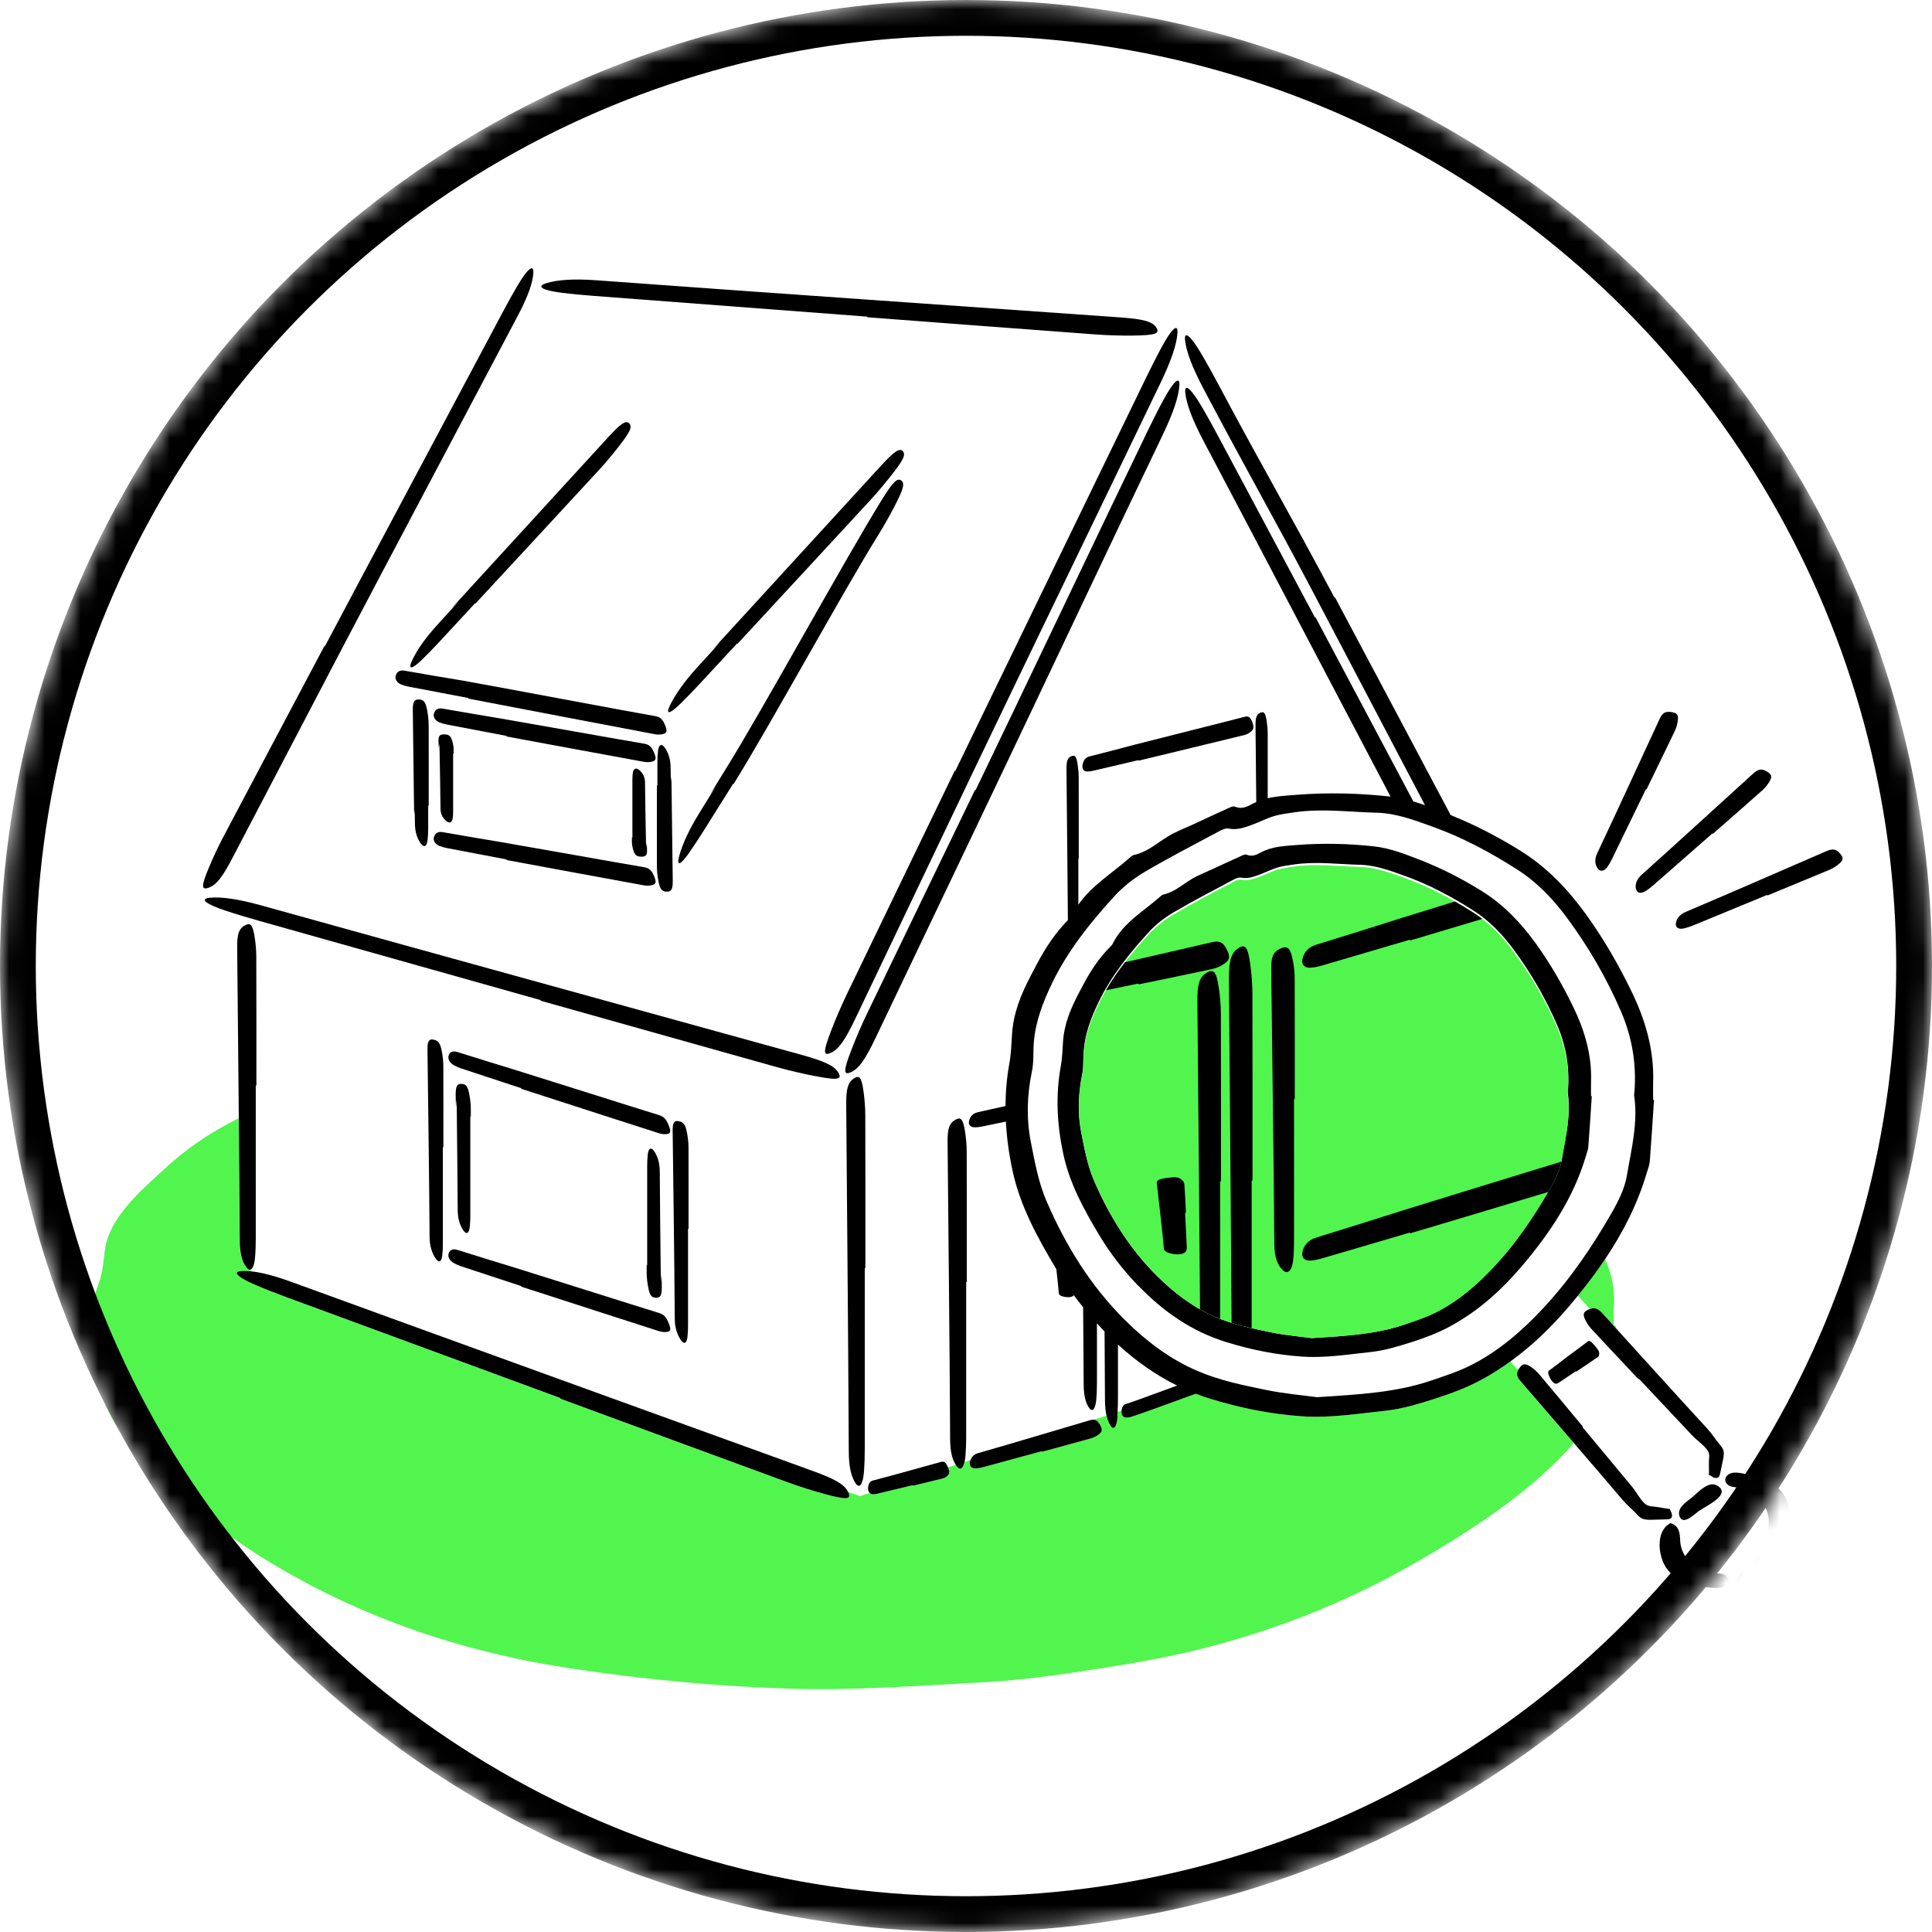 <svg width="108" height="108" viewBox="0 0 108 108" fill="none" xmlns="http://www.w3.org/2000/svg">
<mask id="mask0_124_10737" style="mask-type:alpha" maskUnits="userSpaceOnUse" x="0" y="0" width="108" height="108">
<circle cx="54" cy="54" r="53" fill="white" stroke="black" stroke-width="2"/>
</mask>
<g mask="url(#mask0_124_10737)">
<g clip-path="url(#clip0_124_10737)">
<path d="M88.881 73.175C89.149 73.078 89.329 73.144 89.57 73.412C89.817 73.685 90.066 73.957 90.312 74.23C90.317 74.19 90.322 74.148 90.329 74.108L90.211 74.103C90.211 73.746 90.186 73.388 90.216 73.031C90.287 72.119 90.105 71.238 89.726 70.382C89.255 71.085 88.743 71.764 88.203 72.427L88.881 73.175Z" fill="#51F54E"/>
<path d="M85.02 77.234C84.798 76.978 84.749 76.806 84.862 76.592L84.426 76.108C83.894 76.494 83.337 76.849 82.748 77.161C81.967 77.577 81.125 77.894 80.282 78.165C79.356 78.461 78.407 78.757 77.449 78.861C75.907 79.025 74.362 79.277 72.803 79.173C71.046 79.056 69.326 78.713 67.646 78.191C67.373 78.106 67.107 78.012 66.843 77.911C64.877 78.63 63.391 79.166 63.184 79.216C63.103 79.234 63.017 79.246 62.928 79.239C62.773 79.227 62.674 79.077 62.692 78.872C62.692 78.865 62.692 78.861 62.694 78.856L62.47 78.929C62.465 79.002 62.465 79.077 62.458 79.147C62.413 79.749 62.251 79.977 62.061 79.693C61.965 79.547 61.891 79.366 61.839 79.136L61.135 79.366C61.273 79.375 61.371 79.455 61.475 79.629C61.64 79.909 61.63 80.034 61.388 80.207C61.27 80.294 61.127 80.367 60.984 80.407C60.073 80.663 59.156 80.908 58.242 81.157L58.232 81.127C57.144 81.423 56.054 81.721 54.966 82.015C54.833 82.05 54.692 82.079 54.554 82.088C54.305 82.102 54.165 81.952 54.214 81.719C54.221 81.681 54.236 81.648 54.249 81.615L53.914 81.726C53.827 82.1 53.667 82.208 53.485 81.973C53.465 81.945 53.446 81.916 53.426 81.886L52.987 82.029C53.091 82.269 53.086 82.377 52.95 82.504C52.881 82.57 52.795 82.624 52.709 82.645C52.15 82.786 51.588 82.918 51.026 83.054L51.019 83.026C50.351 83.186 49.684 83.348 49.013 83.508C48.932 83.526 48.846 83.538 48.757 83.531C48.698 83.526 48.651 83.498 48.612 83.458L48.07 83.635L47.392 83.392C47.609 83.827 47.353 83.867 46.062 83.512C45.419 83.336 44.704 83.113 44.037 82.868C39.792 81.315 35.554 79.751 31.312 78.191L31.324 78.158C26.274 76.299 21.221 74.442 16.173 72.58C15.552 72.352 14.924 72.107 14.33 71.858C13.263 71.407 12.925 71.073 13.527 71.052C13.674 71.047 13.837 71.052 14.014 71.071V70.965C13.941 71.003 13.857 70.972 13.768 70.859C13.529 70.551 13.396 70.081 13.394 69.348C13.384 67.068 13.361 64.79 13.342 62.51C11.63 63.356 10.282 64.329 9.151 65.382C8.883 65.632 8.607 65.881 8.338 66.132C7.059 67.319 6.025 68.544 5.857 69.912C5.781 70.525 5.739 71.148 5.515 71.75C4.66 74.051 4.896 76.31 5.902 78.604C6.917 80.92 9.198 82.932 11.605 84.897C13.339 86.314 15.443 87.642 17.826 88.853C21.832 90.886 26.414 92.438 31.94 93.27C35.897 93.867 39.94 94.262 44.074 94.396C47.742 94.516 51.376 94.226 55.002 94.038C57.259 93.921 59.491 93.58 61.669 93.241C63.653 92.933 65.633 92.567 67.471 92.092C72.014 90.914 75.813 89.26 79.139 87.349C82.699 85.306 85.84 83.134 87.971 80.675C87.902 80.595 87.836 80.518 87.767 80.438C86.848 79.371 85.929 78.306 85.01 77.241L85.02 77.234Z" fill="#51F54E"/>
<path d="M13.778 70.855C13.867 70.97 13.95 71 14.024 70.96C14.138 70.902 14.224 70.671 14.256 70.297C14.286 69.957 14.298 69.599 14.298 69.247C14.3 66.393 14.298 63.54 14.298 60.686H14.332C14.332 58.291 14.337 55.895 14.327 53.498C14.327 53.122 14.29 52.727 14.234 52.374C14.12 51.664 13.995 51.549 13.66 51.747C13.349 51.93 13.251 52.24 13.258 52.964C13.285 55.606 13.312 58.246 13.335 60.888C13.339 61.426 13.344 61.962 13.349 62.501C13.369 64.781 13.391 67.058 13.401 69.338C13.404 70.07 13.537 70.542 13.776 70.85L13.778 70.855Z" fill="black"/>
<path d="M47.705 60.305C47.395 60.524 47.296 60.891 47.304 61.746C47.331 64.87 47.358 67.996 47.38 71.123C47.405 74.456 47.434 77.789 47.447 81.122C47.449 81.987 47.582 82.546 47.821 82.908C48.048 83.254 48.245 82.979 48.299 82.25C48.328 81.846 48.341 81.423 48.341 81.009C48.343 77.634 48.341 74.256 48.341 70.88H48.375C48.375 68.046 48.38 65.211 48.37 62.376C48.37 61.929 48.333 61.462 48.277 61.046C48.163 60.206 48.038 60.07 47.703 60.305H47.705Z" fill="black"/>
<path d="M14.339 71.856C14.931 72.107 15.561 72.349 16.182 72.577C21.233 74.439 26.283 76.296 31.334 78.155L31.322 78.188C35.562 79.749 39.801 81.312 44.046 82.866C44.714 83.11 45.426 83.334 46.072 83.51C47.362 83.865 47.619 83.825 47.402 83.39L47.397 83.381C47.188 82.969 46.675 82.678 45.392 82.212C40.706 80.518 36.02 78.821 31.336 77.123C26.34 75.311 21.344 73.504 16.352 71.682C15.357 71.317 14.608 71.127 14.024 71.068C13.847 71.05 13.684 71.043 13.536 71.05C12.935 71.071 13.273 71.407 14.339 71.856Z" fill="black"/>
<path d="M45.503 60.141C46.845 60.406 47.102 60.352 46.853 59.945C46.623 59.569 46.086 59.32 44.756 58.953C39.898 57.614 35.042 56.274 30.183 54.929C25.005 53.498 19.824 52.069 14.648 50.625C13.302 50.249 12.391 50.127 11.745 50.184C11.132 50.238 11.492 50.536 12.598 50.903C13.214 51.107 13.867 51.3 14.509 51.483C19.747 52.959 24.985 54.433 30.223 55.907L30.21 55.938C34.608 57.174 39.006 58.415 43.406 59.647C44.098 59.84 44.837 60.011 45.5 60.143L45.503 60.141Z" fill="black"/>
<path d="M53.399 43.101L53.369 43.09C51.361 47.245 49.349 51.401 47.348 55.559C47.033 56.213 46.734 56.913 46.488 57.543C45.993 58.817 46.008 59.062 46.471 58.841C46.9 58.636 47.247 58.133 47.846 56.876C50.036 52.283 52.226 47.692 54.419 43.101C56.757 38.205 62.534 26.276 64.884 21.384C65.495 20.113 65.774 19.248 65.821 18.625C65.865 18.035 65.495 18.369 64.934 19.412C64.621 19.993 64.31 20.611 64.017 21.217C61.623 26.165 55.791 38.151 53.399 43.101Z" fill="black"/>
<path d="M65.037 22.353C64.724 22.933 64.414 23.551 64.121 24.158C61.726 29.106 56.922 39.23 54.53 44.18L54.5 44.168C52.492 48.324 50.479 52.48 48.479 56.638C48.163 57.292 47.865 57.992 47.619 58.622C47.124 59.896 47.139 60.141 47.602 59.919C48.03 59.715 48.378 59.212 48.977 57.954C51.167 53.361 53.357 48.771 55.55 44.18C57.888 39.284 62.64 29.214 64.99 24.322C65.601 23.051 65.88 22.186 65.927 21.565C65.971 20.975 65.601 21.309 65.04 22.353H65.037Z" fill="black"/>
<path d="M11.696 49.608C12.11 49.45 12.44 49.025 12.999 47.95C15.049 44.027 17.102 40.104 19.154 36.184C21.344 32.002 26.754 21.812 28.954 17.635C29.526 16.549 29.782 15.802 29.814 15.259C29.846 14.744 29.494 15.017 28.964 15.907C28.671 16.401 28.38 16.927 28.104 17.447C25.862 21.673 20.398 31.905 18.159 36.134L18.129 36.122C16.249 39.672 14.364 43.219 12.489 46.773C12.194 47.332 11.915 47.929 11.689 48.472C11.228 49.565 11.248 49.782 11.696 49.612V49.608Z" fill="black"/>
<path d="M31.381 16.363C31.977 16.439 32.613 16.497 33.236 16.544C38.319 16.932 43.401 17.315 48.486 17.701L48.474 17.734C52.741 18.056 57.008 18.383 61.28 18.698C61.95 18.747 62.669 18.766 63.312 18.759C64.616 18.747 64.865 18.641 64.626 18.291C64.404 17.966 63.884 17.832 62.593 17.741C57.878 17.412 53.165 17.08 48.449 16.747C43.423 16.392 38.395 16.039 33.371 15.67C32.066 15.574 31.181 15.637 30.551 15.828C29.954 16.006 30.299 16.227 31.376 16.361L31.381 16.363Z" fill="black"/>
<path d="M53.919 81.724C53.938 81.632 53.958 81.528 53.968 81.406C53.997 81.061 54.01 80.699 54.01 80.344C54.012 77.453 54.01 74.561 54.01 71.67H54.044C54.044 69.242 54.049 66.814 54.039 64.388C54.039 64.007 54.002 63.605 53.946 63.25C53.832 62.531 53.707 62.414 53.372 62.616C53.061 62.801 52.963 63.116 52.97 63.85C52.997 66.527 53.024 69.202 53.047 71.879C53.071 74.733 53.101 77.587 53.113 80.442C53.115 81.12 53.226 81.576 53.428 81.886C53.448 81.916 53.465 81.945 53.487 81.973C53.67 82.21 53.83 82.1 53.916 81.726L53.919 81.724Z" fill="black"/>
<path d="M62.46 79.147C62.465 79.077 62.468 79.002 62.473 78.929C62.487 78.661 62.495 78.388 62.495 78.118C62.495 77.133 62.495 76.148 62.495 75.163C63.502 76.082 64.596 76.86 65.803 77.455C64.254 78.026 63.14 78.43 62.965 78.475C62.8 78.517 62.719 78.649 62.697 78.856C62.697 78.863 62.694 78.868 62.694 78.872C62.677 79.079 62.773 79.23 62.931 79.239C63.017 79.246 63.103 79.234 63.187 79.216C63.394 79.166 64.88 78.63 66.846 77.911C67.107 78.012 67.375 78.106 67.649 78.191C69.331 78.71 71.049 79.056 72.805 79.173C74.365 79.277 75.909 79.025 77.452 78.861C78.41 78.759 79.359 78.461 80.285 78.165C81.127 77.894 81.97 77.577 82.751 77.161C83.34 76.848 83.894 76.493 84.429 76.108C85.646 75.229 86.727 74.183 87.71 73.026C87.878 72.829 88.043 72.629 88.206 72.429C88.745 71.766 89.255 71.087 89.728 70.384C90.724 68.901 91.541 67.31 92.061 65.544C92.123 65.333 92.212 65.119 92.226 64.903C92.315 63.763 92.384 62.623 92.46 61.483H92.411C92.411 61.168 92.401 60.855 92.411 60.545C92.48 58.702 91.98 57.012 91.179 55.371C90.45 53.876 89.625 52.449 88.654 51.107C87.649 49.718 86.481 48.491 85.028 47.581C83.773 46.796 82.463 46.115 81.091 45.562C78.94 41.5 76.782 37.446 74.623 33.386L74.594 33.4C72.01 28.539 70.736 26.422 68.149 21.563C67.831 20.966 67.499 20.359 67.163 19.791C66.56 18.766 66.18 18.448 66.247 19.034C66.318 19.652 66.629 20.507 67.289 21.756C69.829 26.56 71.046 28.624 73.576 33.433C75.606 37.293 77.634 41.153 79.659 45.012C79.445 44.937 79.226 44.867 79.009 44.803C77.188 41.369 75.362 37.937 73.537 34.505L73.507 34.519C70.923 29.658 70.748 29.364 68.161 24.503C67.843 23.906 67.511 23.3 67.176 22.731C66.572 21.706 66.193 21.389 66.259 21.974C66.331 22.592 66.641 23.448 67.301 24.698C69.841 29.503 69.96 29.745 72.49 34.554C74.239 37.88 75.986 41.207 77.733 44.533C77.718 44.533 77.701 44.528 77.686 44.526C75.964 44.338 74.232 44.293 72.502 44.429C71.955 44.472 71.401 44.497 70.866 44.622C70.866 43.421 70.866 42.222 70.866 41.021C70.866 40.781 70.842 40.527 70.807 40.299C70.736 39.839 70.654 39.754 70.44 39.848C70.24 39.935 70.179 40.123 70.184 40.584C70.199 42.001 70.211 43.419 70.226 44.836C70.144 44.871 70.066 44.906 69.984 44.951C69.698 45.106 69.4 45.247 69.038 45.094C68.915 45.043 68.706 45.16 68.55 45.231C67.942 45.504 67.338 45.788 66.735 46.068C66.254 46.291 65.752 46.477 65.301 46.749C64.675 47.128 64.126 47.638 63.382 47.795C63.3 47.812 63.227 47.882 63.16 47.941C62.187 48.804 61.036 49.488 60.28 50.574C60.28 49.72 60.28 48.867 60.28 48.016H60.302C60.302 46.498 60.305 44.977 60.3 43.454C60.3 43.214 60.275 42.96 60.24 42.732C60.169 42.271 60.088 42.187 59.873 42.281C59.674 42.368 59.612 42.556 59.617 43.017C59.634 44.697 59.652 46.376 59.666 48.056C59.676 49.182 59.686 50.306 59.696 51.432C58.996 52.156 58.44 52.983 57.971 53.876C57.858 54.095 57.74 54.311 57.627 54.53C57.082 55.566 56.644 56.633 56.572 57.825C56.54 58.361 56.523 58.904 56.427 59.428C56.281 60.232 56.212 61.031 56.208 61.828C55.7 61.943 55.192 62.059 54.685 62.169C54.402 62.23 54.246 62.388 54.177 62.63C54.111 62.86 54.241 63.018 54.49 63.018C54.628 63.018 54.771 62.999 54.907 62.971C55.348 62.881 55.789 62.79 56.23 62.698C56.276 63.598 56.4 64.499 56.592 65.403C57.023 67.423 57.994 69.176 59.016 70.89C59.026 70.909 59.038 70.925 59.048 70.944C59.05 70.97 59.053 70.996 59.058 71.021C59.105 71.444 59.154 71.87 59.188 72.293C59.198 72.403 59.329 72.469 59.565 72.505C59.787 72.537 59.974 72.495 60.024 72.399C60.194 72.629 60.366 72.855 60.548 73.078C60.561 74.512 60.571 75.943 60.578 77.377C60.581 78.021 60.691 78.437 60.888 78.708C61.076 78.964 61.238 78.759 61.285 78.219C61.31 77.918 61.32 77.603 61.32 77.295C61.32 76.188 61.32 75.081 61.32 73.976C61.433 74.101 61.546 74.223 61.662 74.343C61.689 74.371 61.719 74.399 61.746 74.43C61.756 75.692 61.763 76.954 61.768 78.219C61.768 78.593 61.8 78.893 61.857 79.143C61.908 79.373 61.982 79.556 62.078 79.7C62.268 79.986 62.428 79.756 62.475 79.154L62.46 79.147ZM58.499 67.141C58.053 66.106 57.843 64.954 57.624 63.836C57.368 62.524 57.41 61.201 57.688 59.88C57.799 59.348 57.747 58.784 57.794 58.236C57.895 57.078 58.306 56.013 58.804 54.976C59.686 53.143 60.945 51.577 62.3 50.094C62.785 49.563 63.382 49.097 64 48.733C65.37 47.927 66.787 47.198 68.188 46.448C68.339 46.368 68.538 46.286 68.693 46.319C69.171 46.416 69.593 46.251 70.016 46.096C70.42 45.948 70.807 45.743 71.219 45.621C71.603 45.508 72.01 45.459 72.409 45.402C73.924 45.188 75.439 45.393 76.954 45.431C78.033 45.456 79.043 45.84 80.043 46.197C81.739 46.803 83.323 47.652 84.838 48.623C85.924 49.319 86.806 50.245 87.575 51.279C88.79 52.915 89.807 54.668 90.618 56.549C91.236 57.983 91.485 59.473 91.367 61.029C91.362 61.097 91.339 61.168 91.349 61.233C91.578 62.761 91.192 64.245 90.943 65.721C90.817 66.466 90.443 67.197 90.058 67.862C88.982 69.722 87.787 71.487 86.314 73.078C85.116 74.371 83.828 75.492 82.278 76.289C81.556 76.66 80.77 76.914 79.999 77.175C78.046 77.838 76.005 77.951 73.621 78.104C72.906 78.005 71.842 77.916 70.802 77.704C69.494 77.436 68.178 77.171 66.939 76.637C65.392 75.972 64.084 74.98 62.889 73.795C60.962 71.884 59.565 69.611 58.501 67.143L58.499 67.141Z" fill="black"/>
<path d="M54.559 82.086C54.697 82.076 54.837 82.05 54.97 82.013C56.059 81.719 57.148 81.421 58.237 81.124L58.247 81.155C59.161 80.906 60.078 80.661 60.989 80.405C61.132 80.365 61.273 80.292 61.393 80.205C61.635 80.031 61.645 79.907 61.479 79.627C61.376 79.453 61.275 79.373 61.139 79.364C61.073 79.359 60.999 79.368 60.908 79.397C59.908 79.695 58.905 79.994 57.905 80.287C56.835 80.603 55.769 80.92 54.697 81.225C54.46 81.291 54.325 81.425 54.256 81.613C54.244 81.646 54.229 81.679 54.221 81.717C54.17 81.949 54.313 82.1 54.562 82.086H54.559Z" fill="black"/>
<path d="M48.765 83.529C48.851 83.536 48.937 83.524 49.021 83.505C49.691 83.348 50.359 83.186 51.026 83.023L51.034 83.052C51.595 82.915 52.157 82.784 52.716 82.643C52.805 82.621 52.889 82.567 52.958 82.501C53.091 82.375 53.096 82.266 52.995 82.027C52.99 82.013 52.985 82.001 52.977 81.987C52.867 81.738 52.771 81.674 52.603 81.721C51.99 81.893 51.379 82.064 50.763 82.231C50.107 82.412 49.455 82.593 48.797 82.762C48.627 82.807 48.545 82.943 48.526 83.16C48.513 83.287 48.553 83.39 48.617 83.454C48.656 83.493 48.703 83.522 48.762 83.526L48.765 83.529Z" fill="black"/>
<path d="M60.911 42.281C60.691 42.335 60.573 42.488 60.519 42.73C60.467 42.958 60.568 43.12 60.76 43.127C60.866 43.132 60.977 43.115 61.081 43.092C61.935 42.894 62.788 42.692 63.64 42.492L63.645 42.523C64.362 42.354 68.866 41.258 69.58 41.084C69.694 41.056 69.804 40.995 69.9 40.92C70.095 40.767 70.11 40.645 69.997 40.351C69.893 40.081 69.785 40.013 69.568 40.071C68.782 40.283 64.209 41.423 63.423 41.63C62.586 41.851 61.748 42.074 60.906 42.283L60.911 42.281Z" fill="black"/>
<path d="M24.229 58.114C23.97 58.07 23.889 58.218 23.896 58.681C23.918 60.373 23.94 62.063 23.96 63.754C23.98 65.556 24.004 67.359 24.014 69.155C24.017 69.623 24.128 69.99 24.325 70.309C24.514 70.612 24.674 70.566 24.721 70.204C24.746 70.004 24.756 69.78 24.756 69.559C24.758 67.749 24.756 65.935 24.756 64.123L24.785 64.141C24.785 62.621 24.788 61.1 24.783 59.574C24.783 59.334 24.751 59.064 24.706 58.813C24.613 58.303 24.509 58.166 24.231 58.117L24.229 58.114Z" fill="black"/>
<path d="M37.934 62.672C37.675 62.627 37.594 62.776 37.602 63.239C37.624 64.931 37.646 66.621 37.666 68.311C37.685 70.114 37.71 71.917 37.72 73.713C37.722 74.181 37.833 74.547 38.03 74.867C38.217 75.17 38.38 75.123 38.427 74.761C38.452 74.561 38.461 74.338 38.461 74.117C38.464 72.307 38.461 70.493 38.461 68.68L38.491 68.699C38.491 67.178 38.493 65.657 38.489 64.132C38.489 63.892 38.456 63.622 38.412 63.37C38.319 62.86 38.215 62.724 37.937 62.675L37.934 62.672Z" fill="black"/>
<path d="M37.375 62.893C37.239 62.552 37.099 62.414 36.821 62.329C35.803 62.021 29.873 60.138 28.853 59.826C27.767 59.492 26.68 59.16 25.589 58.815C25.305 58.726 25.15 58.798 25.081 59.003C25.015 59.198 25.145 59.426 25.394 59.56C25.532 59.635 25.672 59.692 25.81 59.736C26.917 60.103 28.025 60.465 29.131 60.829L29.139 60.865C30.068 61.17 35.907 63.051 36.835 63.349C36.981 63.396 37.126 63.41 37.252 63.398C37.503 63.375 37.523 63.262 37.377 62.893H37.375Z" fill="black"/>
<path d="M25.081 70.065C25.015 70.26 25.145 70.488 25.394 70.622C25.532 70.697 25.672 70.753 25.81 70.798C26.917 71.165 28.025 71.527 29.131 71.891L29.139 71.926C30.068 72.232 35.907 74.112 36.835 74.411C36.981 74.458 37.126 74.472 37.252 74.46C37.503 74.437 37.523 74.324 37.377 73.955C37.242 73.614 37.102 73.475 36.823 73.391C35.806 73.083 29.875 71.2 28.855 70.887C27.769 70.554 26.683 70.222 25.591 69.877C25.308 69.787 25.153 69.86 25.084 70.065H25.081Z" fill="black"/>
<path d="M23.96 40.48C23.96 40.241 23.928 39.975 23.884 39.728C23.79 39.232 23.687 39.108 23.408 39.101C23.15 39.093 23.068 39.251 23.076 39.714C23.098 41.402 23.12 43.09 23.14 44.777C23.159 46.575 23.184 44.225 23.194 46.018C23.196 46.484 23.307 46.836 23.504 47.128C23.694 47.405 23.854 47.335 23.901 46.968C23.926 46.763 23.936 46.54 23.936 46.317C23.936 45.731 23.936 45.581 23.936 45.581C23.936 45.468 23.936 45.294 23.936 45.031L23.965 45.045C23.965 43.524 23.968 42.004 23.963 40.478L23.96 40.48Z" fill="black"/>
<path d="M25.362 42.13C25.365 42.408 25.362 41.343 25.362 42.13V42.13Z" fill="black"/>
<path d="M24.573 41.968C24.593 43.049 24.615 44.131 24.625 45.207C24.628 45.487 24.731 45.699 24.921 45.875C25.101 46.042 25.256 45.999 25.298 45.778C25.323 45.656 25.33 45.522 25.33 45.388C25.332 44.3 25.33 43.212 25.33 42.123L25.357 42.13C25.357 42.086 25.357 42.008 25.357 41.881C25.357 41.738 25.327 41.578 25.283 41.43C25.194 41.131 25.096 41.059 24.83 41.051C24.583 41.047 24.507 41.141 24.512 41.418C24.534 42.431 24.554 40.953 24.573 41.966V41.968Z" fill="black"/>
<path d="M36.555 42.057C36.419 41.736 36.279 41.618 36 41.571C34.983 41.404 29.053 40.344 28.033 40.172C26.946 39.989 25.86 39.81 24.768 39.615C24.485 39.564 24.33 39.66 24.261 39.874C24.194 40.076 24.325 40.288 24.574 40.386C24.712 40.44 24.855 40.478 24.99 40.504C26.096 40.718 27.205 40.927 28.311 41.136L28.319 41.171C29.247 41.348 35.086 42.419 36.015 42.589C36.16 42.615 36.306 42.608 36.431 42.579C36.683 42.521 36.702 42.405 36.557 42.057H36.555Z" fill="black"/>
<path d="M22.125 37.756C22.058 37.958 22.189 38.17 22.438 38.269C22.576 38.323 22.716 38.36 22.854 38.386C23.96 38.6 25.069 38.809 26.175 39.018L26.182 39.054C27.111 39.23 35.697 40.878 36.626 41.047C36.771 41.073 36.916 41.066 37.042 41.038C37.294 40.979 37.313 40.864 37.168 40.516C37.032 40.194 36.892 40.076 36.614 40.029C35.596 39.862 26.919 38.224 25.899 38.052C24.812 37.869 23.726 37.69 22.635 37.495C22.351 37.443 22.196 37.54 22.127 37.754L22.125 37.756Z" fill="black"/>
<path d="M24.261 46.78C24.194 46.982 24.325 47.194 24.574 47.292C24.712 47.346 24.855 47.384 24.99 47.41C26.096 47.624 27.205 47.833 28.311 48.042L28.319 48.077C29.247 48.254 35.086 49.325 36.015 49.495C36.16 49.521 36.306 49.514 36.431 49.485C36.683 49.427 36.702 49.311 36.557 48.964C36.422 48.642 36.281 48.524 36.003 48.477C34.985 48.31 29.055 47.25 28.035 47.078C26.949 46.895 25.862 46.716 24.771 46.521C24.488 46.47 24.332 46.566 24.263 46.78H24.261Z" fill="black"/>
<path d="M36.784 41.975C36.759 42.18 36.749 42.403 36.749 42.626C36.749 43.212 36.749 43.362 36.749 43.362C36.749 43.475 36.749 43.649 36.749 43.912L36.72 43.898C36.72 45.419 36.717 46.94 36.722 48.465C36.722 48.705 36.754 48.971 36.799 49.217C36.892 49.713 36.996 49.838 37.274 49.845C37.533 49.852 37.614 49.694 37.607 49.231C37.585 47.544 37.562 45.856 37.543 44.168C37.523 42.37 37.498 44.721 37.489 42.927C37.486 42.462 37.375 42.109 37.178 41.818C36.988 41.54 36.828 41.611 36.781 41.978L36.784 41.975Z" fill="black"/>
<path d="M35.323 46.813C35.32 46.535 35.323 47.6 35.323 46.813V46.813Z" fill="black"/>
<path d="M35.399 47.511C35.488 47.809 35.586 47.882 35.852 47.889C36.099 47.894 36.175 47.8 36.17 47.523C36.148 46.51 36.128 47.988 36.109 46.975C36.089 45.894 36.067 44.813 36.057 43.736C36.054 43.456 35.951 43.245 35.761 43.068C35.581 42.901 35.426 42.944 35.384 43.165C35.36 43.287 35.352 43.421 35.352 43.555C35.35 44.643 35.352 45.732 35.352 46.82L35.325 46.813C35.325 46.858 35.325 46.935 35.325 47.062C35.325 47.205 35.355 47.365 35.399 47.513V47.511Z" fill="black"/>
<path d="M23.056 36.882C22.778 37.453 23.004 37.444 23.598 36.868C23.928 36.548 24.273 36.188 24.611 35.824C25.495 34.87 25.727 34.62 25.727 34.62C25.899 34.435 26.163 34.15 26.559 33.72V33.76C28.868 31.266 31.176 28.777 33.485 26.271C33.847 25.879 34.229 25.423 34.566 24.99C35.249 24.118 35.36 23.85 35.163 23.66C34.98 23.483 34.68 23.693 33.985 24.454C31.44 27.237 28.895 30.018 26.35 32.794C23.635 35.756 27.222 31.915 24.507 34.862C23.803 35.629 23.349 36.275 23.056 36.879V36.882Z" fill="black"/>
<path d="M25.727 34.62C25.091 35.307 25.727 34.62 25.727 34.62V34.62Z" fill="black"/>
<path d="M40.319 36.924C39.641 37.655 40.312 36.933 40.319 36.924V36.924Z" fill="black"/>
<path d="M37.483 39.366C37.175 39.97 37.409 39.952 38.043 39.333C38.392 38.99 38.762 38.605 39.124 38.215C40.08 37.183 40.324 36.922 40.319 36.926C40.504 36.727 40.785 36.423 41.211 35.963V36.005C43.682 33.332 46.156 30.667 48.627 27.985C49.016 27.564 49.425 27.078 49.789 26.617C50.526 25.686 50.649 25.404 50.455 25.211C50.275 25.032 49.957 25.261 49.21 26.076C46.483 29.054 43.756 32.032 41.031 35.006C38.124 38.177 41.962 34.063 39.055 37.22C38.299 38.041 37.809 38.729 37.483 39.366Z" fill="black"/>
<path d="M40.989 43.802L40.997 43.844C42.911 40.784 47.188 32.966 49.102 29.896C49.403 29.414 49.711 28.864 49.982 28.347C50.526 27.303 50.593 27.005 50.364 26.849C50.152 26.706 49.883 26.986 49.307 27.919C47.2 31.325 42.734 39.493 40.627 42.897C38.38 46.524 41.361 41.806 39.112 45.419C38.528 46.357 38.178 47.121 37.981 47.802C37.794 48.451 38.021 48.39 38.523 47.673C38.802 47.273 39.09 46.829 39.371 46.383C40.112 45.2 40.3 44.899 40.297 44.907C40.44 44.678 40.659 44.331 40.989 43.802Z" fill="black"/>
<path d="M40.299 44.907C39.775 45.743 40.294 44.916 40.299 44.907V44.907Z" fill="black"/>
<path d="M26.32 62.414C26.323 62.884 26.32 61.078 26.32 62.414V62.414Z" fill="black"/>
<path d="M25.535 62.139C25.554 63.967 25.576 65.798 25.586 67.625C25.589 68.1 25.692 68.457 25.882 68.753C26.062 69.035 26.217 68.965 26.259 68.588C26.283 68.382 26.291 68.154 26.291 67.928C26.293 66.085 26.291 64.242 26.291 62.399L26.318 62.413C26.318 62.338 26.318 62.207 26.318 61.993C26.318 61.748 26.288 61.478 26.244 61.229C26.155 60.724 26.057 60.599 25.791 60.59C25.544 60.58 25.468 60.742 25.473 61.212C25.495 62.931 25.515 60.423 25.535 62.139Z" fill="black"/>
<path d="M36.148 70.723C36.145 70.253 36.148 72.056 36.148 70.723V70.723Z" fill="black"/>
<path d="M36.224 71.905C36.313 72.411 36.411 72.535 36.678 72.545C36.924 72.554 37 72.392 36.995 71.922C36.973 70.204 36.953 72.712 36.934 70.996C36.914 69.167 36.892 67.336 36.882 65.509C36.88 65.035 36.776 64.677 36.587 64.381C36.407 64.099 36.251 64.17 36.209 64.546C36.185 64.752 36.178 64.981 36.178 65.206C36.175 67.049 36.178 68.892 36.178 70.735L36.15 70.721C36.15 70.796 36.15 70.927 36.15 71.141C36.15 71.386 36.18 71.656 36.224 71.905Z" fill="black"/>
<path d="M89.395 75.699C89.41 75.558 89.351 75.45 89.134 75.203C88.935 74.975 88.844 74.921 88.767 74.982C88.487 75.203 87.787 75.706 87.503 75.925C87.203 76.157 86.902 76.392 86.594 76.616C86.513 76.674 86.538 76.813 86.641 77.022C86.74 77.222 86.878 77.356 86.979 77.351C87.035 77.351 87.08 77.33 87.122 77.304C87.444 77.091 87.762 76.874 88.082 76.658L88.102 76.684C88.371 76.503 89.061 76.042 89.327 75.854C89.368 75.824 89.391 75.767 89.398 75.697L89.395 75.699Z" fill="black"/>
<path d="M63.618 71.856C65.02 73.316 66.624 74.43 68.558 75.027C69.942 75.454 71.356 75.739 72.802 75.835C74.086 75.922 75.357 75.713 76.626 75.579C77.417 75.495 78.198 75.25 78.959 75.008C79.654 74.787 80.346 74.524 80.989 74.183C82.578 73.337 83.909 72.15 85.072 70.779C86.629 68.946 87.959 66.969 88.654 64.621C88.706 64.447 88.777 64.27 88.789 64.092C88.863 63.154 88.92 62.216 88.981 61.276H88.94C88.94 61.017 88.932 60.759 88.94 60.502C88.996 58.986 88.585 57.593 87.924 56.243C87.323 55.014 86.646 53.839 85.845 52.731C85.017 51.589 84.057 50.576 82.859 49.828C81.755 49.138 80.6 48.543 79.383 48.07C78.545 47.746 77.708 47.412 76.811 47.313C75.392 47.158 73.968 47.123 72.544 47.233C71.839 47.29 71.12 47.306 70.469 47.659C70.235 47.786 69.989 47.903 69.688 47.779C69.587 47.736 69.415 47.833 69.287 47.892C68.787 48.115 68.289 48.35 67.791 48.58C67.397 48.764 66.983 48.916 66.611 49.142C66.096 49.452 65.643 49.873 65.032 50.005C64.966 50.019 64.904 50.075 64.85 50.125C63.911 50.957 62.77 51.584 62.187 52.781C62.162 52.828 62.12 52.868 62.081 52.908C61.462 53.524 60.982 54.238 60.575 55.009C60.482 55.188 60.386 55.367 60.289 55.547C59.841 56.401 59.479 57.28 59.422 58.26C59.395 58.702 59.38 59.149 59.302 59.581C59.001 61.233 59.085 62.855 59.437 64.501C59.792 66.163 60.59 67.608 61.433 69.019C62.039 70.036 62.775 70.991 63.611 71.858L63.618 71.856ZM61.144 65.963C60.785 65.128 60.615 64.2 60.44 63.3C60.285 62.501 60.265 61.694 60.363 60.89C60.395 60.592 60.442 60.293 60.504 59.995C60.521 59.91 60.531 59.823 60.541 59.736C60.563 59.424 60.551 59.102 60.578 58.787C60.58 58.758 60.585 58.73 60.588 58.702C60.588 58.69 60.588 58.681 60.588 58.669C60.669 57.733 61.002 56.876 61.401 56.041C62.11 54.563 63.128 53.3 64.219 52.106C64.611 51.676 65.091 51.302 65.591 51.008C66.695 50.357 67.838 49.772 68.967 49.166C69.09 49.1 69.25 49.036 69.373 49.06C69.757 49.138 70.097 49.006 70.44 48.879C70.765 48.759 71.078 48.594 71.41 48.496C71.721 48.404 72.049 48.367 72.369 48.319C73.591 48.148 74.813 48.312 76.035 48.343C76.904 48.364 77.718 48.672 78.526 48.961C79.893 49.45 81.169 50.134 82.391 50.917C83.266 51.479 83.98 52.224 84.596 53.058C85.574 54.377 86.395 55.792 87.047 57.306C87.545 58.462 87.747 59.663 87.651 60.919C87.651 60.944 87.644 60.968 87.641 60.994C87.641 61.008 87.641 61.022 87.641 61.036C87.641 61.053 87.639 61.069 87.641 61.085C87.715 61.581 87.708 62.07 87.661 62.557C87.599 63.319 87.427 64.071 87.301 64.82C87.2 65.42 86.897 66.01 86.587 66.546C85.717 68.043 84.756 69.47 83.566 70.751C82.6 71.792 81.561 72.697 80.312 73.339C79.73 73.638 79.097 73.842 78.474 74.054C76.897 74.59 75.254 74.679 73.33 74.801C72.753 74.721 71.896 74.651 71.058 74.479C70.004 74.263 68.944 74.049 67.942 73.619C66.695 73.083 65.641 72.284 64.677 71.327C63.125 69.785 61.999 67.954 61.139 65.963H61.144Z" fill="black"/>
<path d="M88.88 73.174C88.863 73.182 88.846 73.186 88.829 73.193C88.506 73.33 88.454 73.454 88.629 73.802C88.715 73.974 88.834 74.152 88.969 74.298C89.839 75.236 90.716 76.165 91.593 77.098L91.62 77.076C92.285 77.784 92.948 78.492 93.613 79.199C93.941 79.547 94.269 79.895 94.596 80.243C94.855 80.518 95.195 80.736 95.421 81.035C95.572 81.235 95.552 81.376 95.535 81.597C95.515 81.876 95.547 82.161 95.525 82.443C95.614 82.481 95.69 82.544 95.776 82.586C95.84 82.617 95.919 82.631 95.986 82.614C96.01 82.607 96.032 82.598 96.055 82.584C96.116 82.537 96.136 82.457 96.153 82.384C96.212 82.116 96.269 81.846 96.323 81.578C96.358 81.397 96.392 81.204 96.323 81.032C96.281 80.927 96.207 80.837 96.133 80.748C95.894 80.466 95.695 80.142 95.449 79.874C94.429 78.769 93.421 77.655 92.411 76.543C91.711 75.772 91.011 75.001 90.314 74.23C90.068 73.957 89.819 73.685 89.573 73.412C89.331 73.144 89.149 73.078 88.883 73.174H88.88Z" fill="black"/>
<path d="M95.954 83.026C95.466 82.772 94.857 83.498 94.53 83.75C94.237 83.975 93.712 84.326 93.894 84.779C94.101 85.301 94.764 84.598 95.047 84.406L95.064 84.429C95 84.342 96.974 83.555 95.951 83.023L95.954 83.026Z" fill="black"/>
<path d="M96.621 83.026C96.821 83.165 97.166 83.129 97.397 83.193C97.664 83.268 97.91 83.397 98.124 83.569C98.605 83.954 98.915 84.551 98.876 85.158C98.846 85.581 98.822 85.995 99.307 86.199C99.361 86.178 99.413 86.152 99.462 86.124C100.199 85.684 100.189 84.389 99.802 83.698C99.42 83.019 98.708 82.668 97.947 82.492C97.641 82.422 97.144 82.269 96.833 82.335C96.617 82.382 96.471 82.523 96.447 82.678C96.427 82.795 96.476 82.922 96.624 83.023L96.621 83.026Z" fill="black"/>
<path d="M96.402 88.026C96.188 87.908 95.848 87.979 95.611 87.939C95.338 87.892 95.079 87.786 94.847 87.638C94.325 87.304 93.951 86.742 93.924 86.136C93.904 85.71 93.884 85.299 93.379 85.144C93.236 85.217 93.123 85.318 93.034 85.438C92.593 86.03 92.758 87.106 93.167 87.678C93.623 88.315 94.372 88.592 95.146 88.689C95.456 88.726 95.969 88.829 96.269 88.731C96.382 88.693 96.471 88.63 96.533 88.555C96.668 88.388 96.656 88.164 96.402 88.023V88.026Z" fill="black"/>
<path d="M99.21 86.787C98.723 86.533 98.114 87.259 97.787 87.511C97.493 87.736 96.969 88.087 97.151 88.54C97.358 89.062 98.02 88.359 98.304 88.166L98.321 88.19C98.257 88.103 100.23 87.316 99.208 86.784L99.21 86.787Z" fill="black"/>
<path d="M93.404 84.876C93.478 84.814 93.48 84.704 93.453 84.615C93.426 84.525 93.372 84.443 93.349 84.354C93.054 84.328 92.766 84.248 92.475 84.222C92.243 84.201 92.093 84.196 91.913 84.02C91.644 83.757 91.475 83.4 91.233 83.11C90.93 82.744 90.625 82.377 90.319 82.01C89.701 81.265 89.08 80.522 88.462 79.777L88.489 79.756C87.673 78.776 86.86 77.793 86.037 76.818C85.909 76.665 85.744 76.524 85.581 76.414C85.251 76.19 85.113 76.219 84.919 76.498C84.897 76.531 84.877 76.562 84.862 76.592C84.749 76.806 84.798 76.98 85.02 77.234C85.941 78.299 86.86 79.364 87.777 80.431C87.846 80.511 87.912 80.588 87.981 80.668C88.893 81.726 89.804 82.784 90.706 83.849C90.942 84.126 91.24 84.368 91.492 84.641C91.571 84.725 91.65 84.81 91.753 84.866C91.921 84.958 92.125 84.96 92.317 84.956C92.529 84.953 92.738 84.946 92.95 84.939C93.027 84.937 93.103 84.937 93.179 84.932C93.258 84.93 93.342 84.923 93.401 84.873L93.404 84.876Z" fill="black"/>
<path d="M64.685 71.327C65.648 72.281 66.703 73.081 67.949 73.619C68.949 74.049 70.009 74.263 71.066 74.479C71.903 74.651 72.761 74.724 73.337 74.801C75.261 74.679 76.905 74.587 78.481 74.054C79.105 73.842 79.738 73.638 80.319 73.339C81.568 72.698 82.608 71.793 83.574 70.751C84.761 69.47 85.725 68.046 86.594 66.546C86.905 66.01 87.208 65.42 87.309 64.821C87.434 64.071 87.604 63.319 87.668 62.557C87.705 62.111 87.705 61.659 87.636 61.203C87.629 61.149 87.646 61.093 87.649 61.039C87.649 61.025 87.649 61.01 87.649 60.996C87.735 59.758 87.535 58.571 87.043 57.426C86.39 55.912 85.569 54.497 84.591 53.178C83.973 52.346 83.261 51.599 82.386 51.037C81.164 50.254 79.888 49.568 78.521 49.081C77.715 48.792 76.9 48.486 76.03 48.463C74.808 48.432 73.586 48.268 72.364 48.44C72.041 48.484 71.716 48.524 71.406 48.616C71.073 48.715 70.763 48.879 70.435 48.999C70.093 49.126 69.755 49.258 69.368 49.18C69.243 49.154 69.082 49.22 68.962 49.286C67.831 49.89 66.69 50.477 65.587 51.129C65.086 51.422 64.606 51.798 64.214 52.226C63.123 53.423 62.105 54.683 61.396 56.161C61.007 56.97 60.686 57.802 60.593 58.705C60.59 58.733 60.585 58.761 60.583 58.789C60.556 59.104 60.568 59.424 60.546 59.739C60.536 59.866 60.524 59.99 60.496 60.115C60.442 60.373 60.398 60.634 60.368 60.893C60.272 61.699 60.29 62.503 60.445 63.302C60.62 64.203 60.79 65.133 61.149 65.965C62.009 67.956 63.135 69.787 64.687 71.329L64.685 71.327Z" fill="#51F54E"/>
<path d="M89.851 48.463C89.955 48.319 90.044 48.162 90.12 48.002C90.753 46.707 91.379 45.412 92.01 44.114L92.042 44.128C92.569 43.04 93.101 41.954 93.623 40.863C93.705 40.692 93.759 40.497 93.786 40.316C93.84 39.949 93.751 39.846 93.404 39.801C93.081 39.759 92.924 39.862 92.771 40.194C92.214 41.404 91.655 42.615 91.093 43.823C90.494 45.113 89.898 46.404 89.29 47.687C89.132 48.021 89.147 48.289 89.297 48.524C89.44 48.747 89.669 48.719 89.854 48.463H89.851Z" fill="black"/>
<path d="M91.448 49.666C91.49 49.925 91.711 49.984 91.985 49.814C92.138 49.72 92.283 49.608 92.418 49.488C93.522 48.524 94.623 47.556 95.725 46.589L95.749 46.613C96.676 45.802 97.602 44.993 98.521 44.175C98.666 44.046 98.794 43.886 98.891 43.729C99.088 43.409 99.048 43.282 98.743 43.113C98.462 42.956 98.275 42.993 98.001 43.245C97.001 44.159 95.998 45.071 94.993 45.983C93.921 46.956 92.854 47.929 91.775 48.893C91.495 49.145 91.403 49.396 91.445 49.669L91.448 49.666Z" fill="black"/>
<path d="M102.837 47.69C102.625 47.455 102.435 47.431 102.091 47.582C100.829 48.132 99.568 48.679 98.306 49.225C96.961 49.807 95.616 50.391 94.263 50.962C93.911 51.11 93.739 51.319 93.684 51.589C93.635 51.846 93.825 51.97 94.143 51.897C94.32 51.855 94.495 51.794 94.665 51.726C96.04 51.161 97.415 50.593 98.787 50.026L98.802 50.057C99.954 49.58 101.11 49.107 102.261 48.625C102.44 48.55 102.618 48.44 102.766 48.32C103.064 48.08 103.069 47.946 102.84 47.692L102.837 47.69Z" fill="black"/>
<g style="mix-blend-mode:multiply">
<g style="mix-blend-mode:multiply">
<path d="M70.016 65.996C70.016 62.519 70.021 59.043 70.011 55.566C70.011 55.021 69.964 54.445 69.895 53.935C69.757 52.906 69.602 52.739 69.191 53.025C68.809 53.293 68.688 53.742 68.698 54.793C68.732 58.627 68.762 62.458 68.791 66.292C68.811 68.842 68.831 71.395 68.846 73.945C69.215 74.061 69.592 74.159 69.969 74.244C69.969 71.494 69.969 68.744 69.969 65.996H70.011H70.016Z" fill="black"/>
</g>
<g style="mix-blend-mode:multiply">
<path d="M68.252 66.038C68.252 62.917 68.257 59.795 68.247 56.673C68.247 56.182 68.2 55.667 68.131 55.209C67.993 54.283 67.838 54.135 67.426 54.393C67.044 54.633 66.924 55.038 66.934 55.98C66.968 59.421 66.998 62.863 67.027 66.306C67.047 68.6 67.067 70.894 67.082 73.189C67.36 73.346 67.646 73.49 67.946 73.619C68.032 73.656 68.119 73.689 68.207 73.722C68.207 71.16 68.207 68.598 68.207 66.038H68.249H68.252Z" fill="black"/>
</g>
<g style="mix-blend-mode:multiply">
<path d="M63.645 55.028C65.02 54.744 66.397 54.464 67.769 54.168C67.986 54.121 68.2 54.025 68.385 53.909C68.76 53.674 68.787 53.491 68.57 53.063C68.37 52.666 68.161 52.574 67.749 52.67C66.242 53.021 64.734 53.369 63.224 53.714C63.11 53.74 62.997 53.766 62.884 53.792C62.499 54.29 62.142 54.807 61.824 55.355C62.428 55.23 63.031 55.106 63.635 54.981L63.645 55.028Z" fill="black"/>
</g>
<g style="mix-blend-mode:multiply">
<path d="M66.296 67.797C66.269 67.261 66.247 66.727 66.207 66.191C66.2 66.106 66.143 66.022 66.059 65.947C65.889 65.796 65.707 65.777 65.227 65.846C64.781 65.907 64.645 65.984 64.665 66.144C64.736 66.732 64.803 67.319 64.867 67.907C64.936 68.535 65.01 69.162 65.059 69.79C65.071 69.952 65.269 70.048 65.616 70.103C65.946 70.152 66.224 70.086 66.296 69.945C66.335 69.867 66.348 69.785 66.343 69.708C66.313 69.071 66.279 68.434 66.247 67.797H66.296Z" fill="black"/>
</g>
<g style="mix-blend-mode:multiply">
<path d="M71.238 69.571C71.243 70.26 71.403 70.702 71.699 70.991C71.977 71.266 72.219 71.045 72.285 70.469C72.322 70.15 72.334 69.811 72.337 69.482C72.342 66.8 72.337 64.118 72.337 61.436H72.379C72.379 59.184 72.384 56.932 72.374 54.68C72.374 54.325 72.327 53.954 72.258 53.625C72.12 52.957 71.965 52.849 71.553 53.035C71.171 53.209 71.051 53.5 71.061 54.18C71.095 56.662 71.125 59.144 71.154 61.629C71.184 64.275 71.221 66.924 71.236 69.571H71.238Z" fill="black"/>
</g>
<g style="mix-blend-mode:multiply">
<path d="M73.571 52.814C73.152 52.941 72.92 53.195 72.819 53.561C72.721 53.909 72.915 54.128 73.285 54.095C73.49 54.078 73.699 54.032 73.901 53.973C75.539 53.496 77.178 53.011 78.816 52.529L78.826 52.574C79.36 52.417 80.989 51.93 82.861 51.368C82.709 51.251 82.551 51.136 82.386 51.032C82.041 50.811 81.689 50.597 81.334 50.393C79.966 50.814 78.855 51.157 78.404 51.298C76.796 51.806 75.187 52.318 73.573 52.812L73.571 52.814Z" fill="black"/>
</g>
<g style="mix-blend-mode:multiply">
<path d="M73.571 69.186C73.152 69.313 72.92 69.567 72.819 69.933C72.721 70.281 72.915 70.5 73.285 70.467C73.49 70.45 73.699 70.403 73.901 70.345C75.539 69.868 77.178 69.383 78.816 68.901L78.826 68.946C79.703 68.688 83.524 67.54 86.542 66.633C86.559 66.603 86.579 66.572 86.596 66.541C86.887 66.041 87.168 65.493 87.286 64.934C84.093 65.916 79.464 67.334 78.407 67.667C76.798 68.175 75.189 68.688 73.576 69.181L73.571 69.186Z" fill="black"/>
</g>
</g>
</g>
<circle cx="54" cy="54" r="53" stroke="black" stroke-width="2"/>
</g>
<defs>
<clipPath id="clip0_124_10737">
<rect width="98" height="79.419" fill="white" transform="translate(5 15)"/>
</clipPath>
</defs>
</svg>
